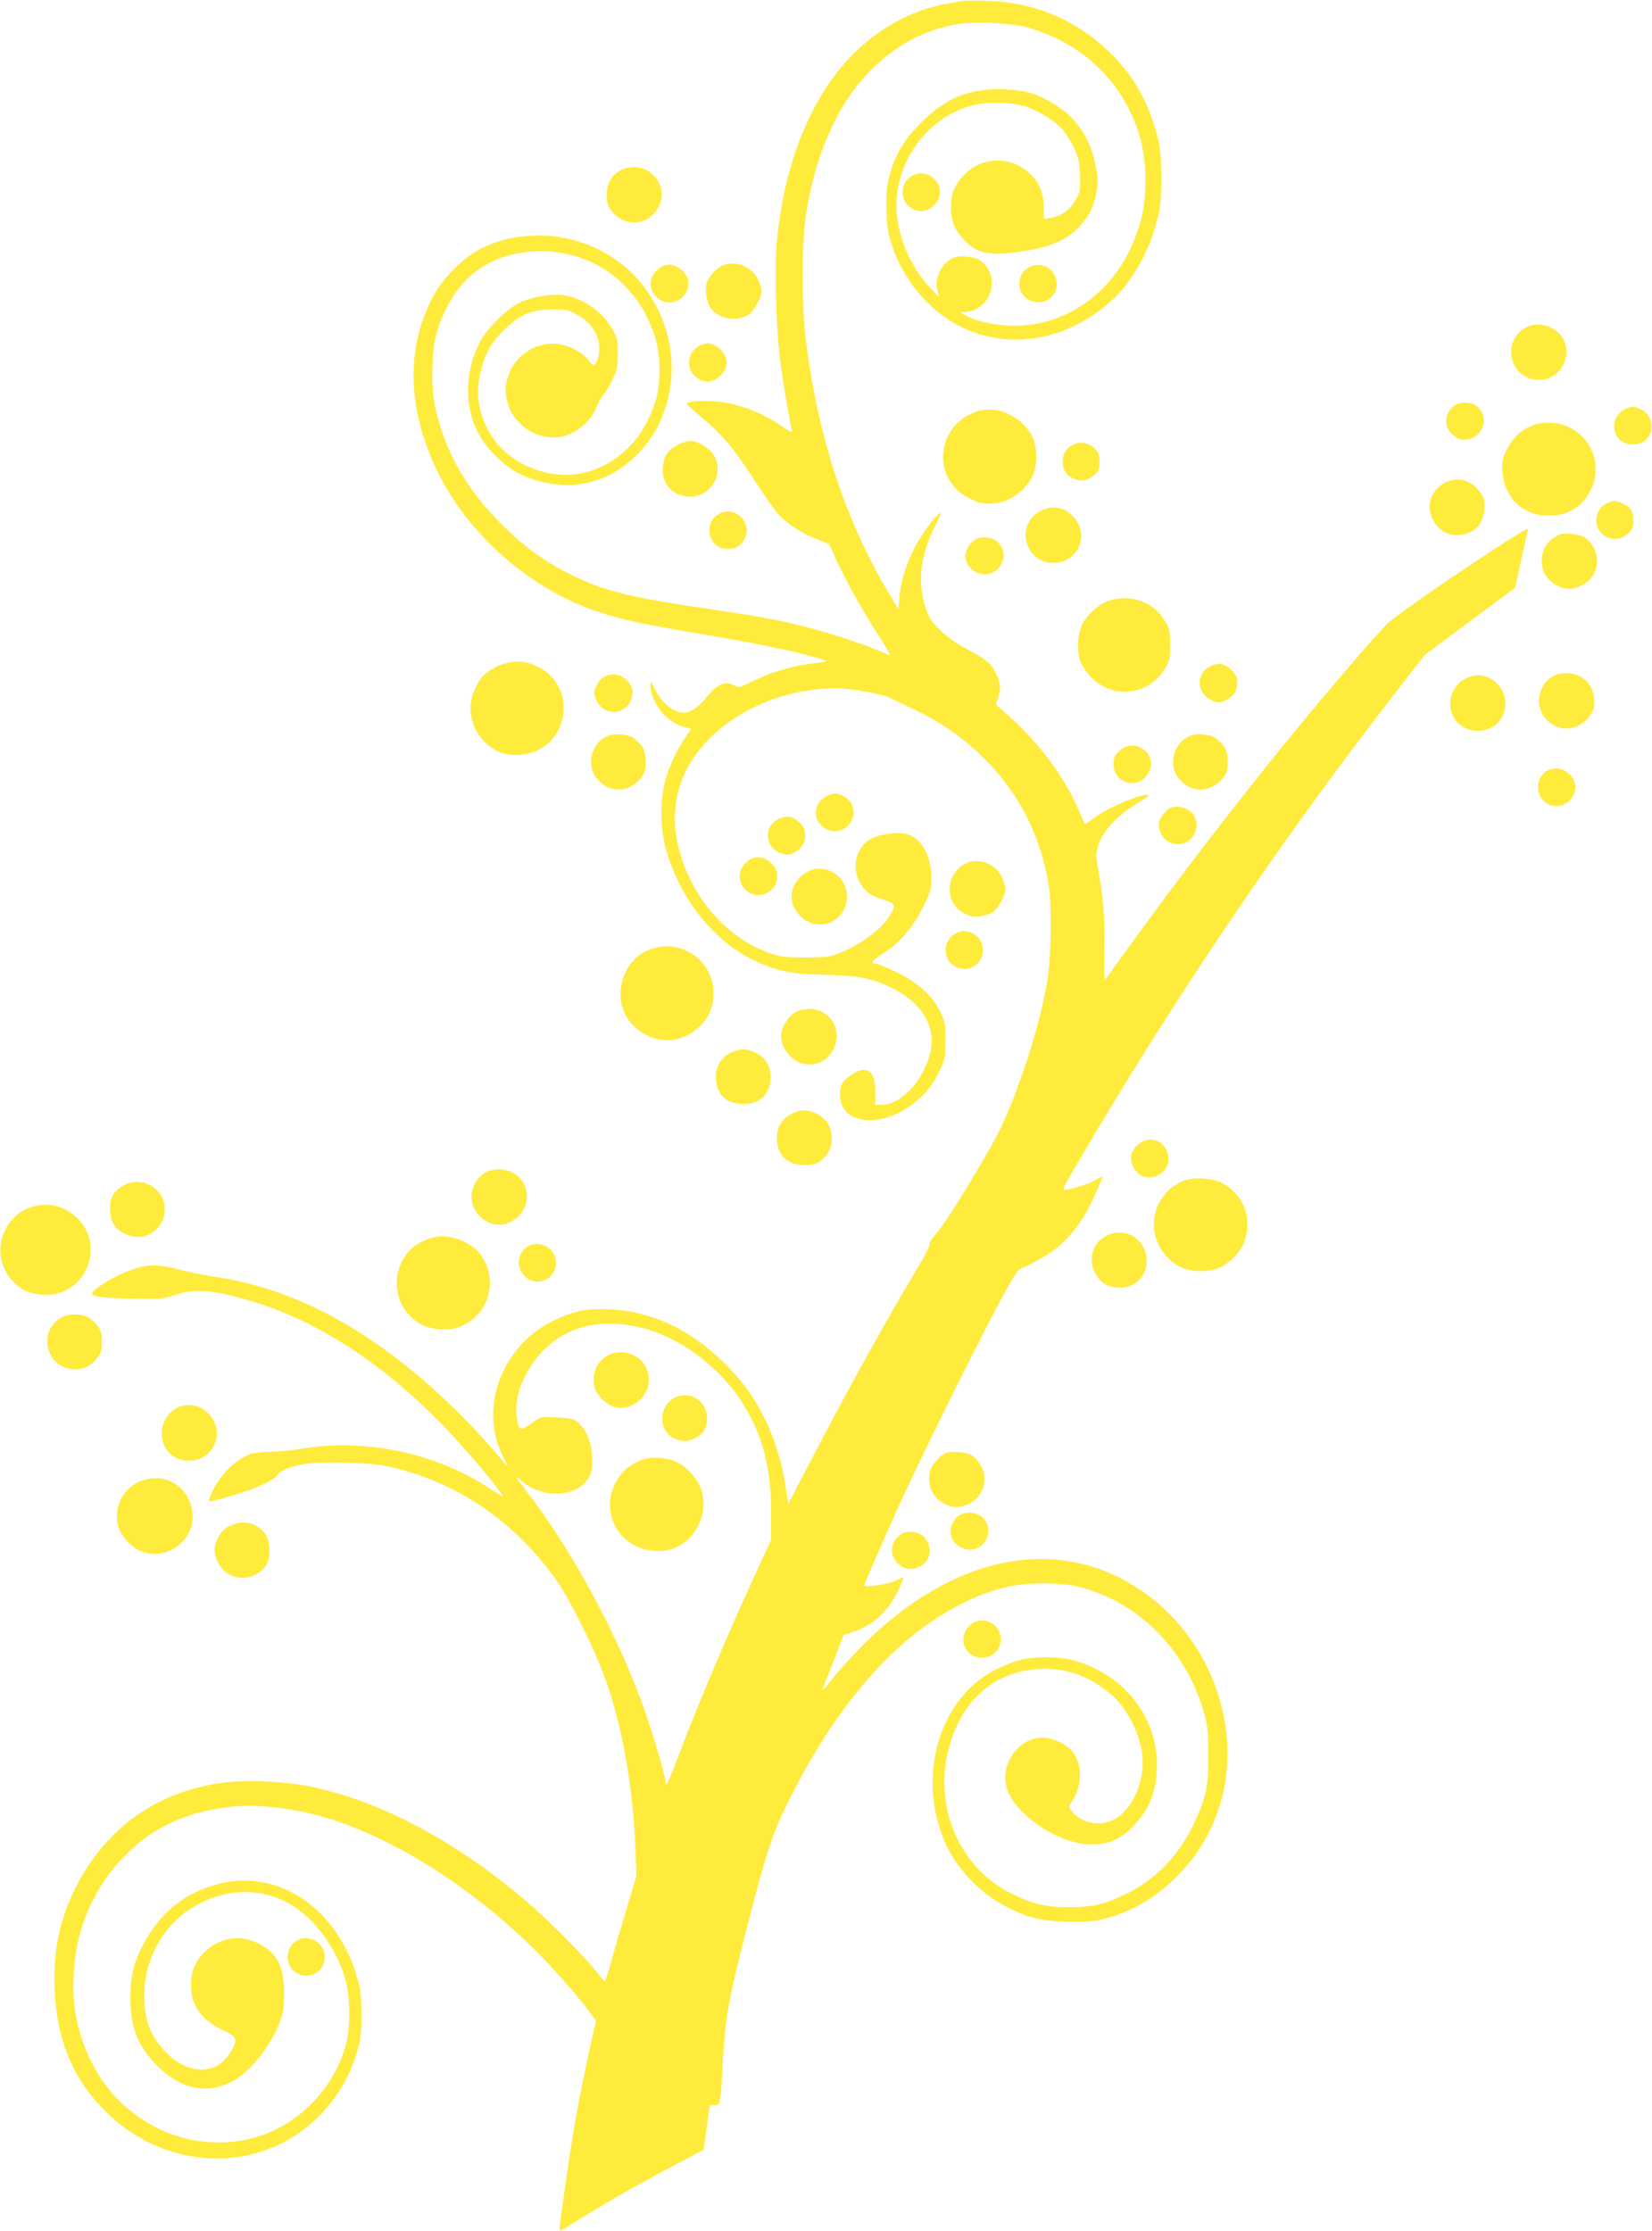 <?xml version="1.0" standalone="no"?>
<!DOCTYPE svg PUBLIC "-//W3C//DTD SVG 20010904//EN"
 "http://www.w3.org/TR/2001/REC-SVG-20010904/DTD/svg10.dtd">
<svg version="1.0" xmlns="http://www.w3.org/2000/svg"
 width="948pt" height="1280pt" viewBox="0 0 948 1280"
 preserveAspectRatio="xMidYMid meet">
<g transform="translate(0,1280) scale(0.1,-0.1)"
fill="#ffeb3b" stroke="none">
<path d="M5520 12794 c-14 -2 -52 -9 -85 -15 -205 -35 -410 -150 -564 -315
-224 -240 -370 -608 -412 -1039 -16 -162 -6 -516 21 -715 18 -137 52 -332 66
-383 4 -12 -19 -1 -73 36 -84 57 -176 97 -283 122 -94 21 -257 19 -248 -5 2
-4 44 -41 94 -83 110 -92 172 -167 297 -358 52 -81 112 -166 133 -189 49 -55
136 -111 223 -145 l69 -27 42 -92 c57 -125 149 -289 237 -425 41 -62 72 -115
69 -118 -2 -2 -17 2 -33 10 -58 30 -287 108 -415 141 -178 47 -292 68 -618
116 -446 66 -594 104 -788 205 -145 76 -250 153 -377 280 -203 202 -329 428
-381 684 -23 118 -16 327 16 426 90 282 276 435 550 452 125 7 236 -14 350
-69 120 -57 239 -177 298 -298 56 -114 76 -194 76 -310 0 -117 -14 -181 -66
-290 -79 -166 -236 -286 -405 -310 -209 -29 -430 83 -518 264 -50 101 -63 196
-42 301 24 117 64 191 146 268 90 85 153 111 271 111 73 1 92 -3 135 -26 92
-48 140 -127 133 -215 -3 -30 -11 -61 -20 -69 -13 -13 -18 -11 -40 18 -36 48
-118 89 -186 95 -116 10 -230 -63 -272 -173 -25 -69 -25 -119 0 -187 50 -132
203 -209 331 -165 77 26 152 98 174 168 4 14 21 41 36 62 16 20 42 63 57 95
23 49 27 71 27 143 0 75 -3 91 -29 138 -59 106 -178 187 -290 199 -70 7 -173
-11 -244 -44 -76 -36 -189 -149 -230 -229 -85 -168 -89 -354 -11 -513 43 -89
152 -197 239 -239 245 -119 503 -74 685 119 72 77 116 150 150 249 93 273 18
579 -191 785 -150 147 -366 226 -582 212 -110 -7 -187 -27 -282 -74 -103 -52
-219 -168 -277 -278 -154 -295 -146 -637 23 -991 175 -368 533 -683 924 -814
144 -48 264 -73 634 -135 291 -48 579 -110 665 -143 21 -7 14 -10 -43 -16
-130 -13 -253 -49 -376 -109 -68 -34 -72 -35 -99 -19 -48 27 -100 4 -155 -67
-44 -56 -94 -91 -133 -91 -61 1 -134 63 -169 146 -21 47 -30 25 -14 -34 24
-91 102 -172 186 -194 l41 -11 -32 -46 c-49 -69 -92 -161 -117 -248 -32 -117
-30 -286 7 -408 81 -274 267 -509 490 -620 133 -66 212 -83 417 -89 130 -3
192 -9 250 -24 251 -67 395 -230 359 -409 -32 -164 -166 -312 -283 -313 l-36
0 1 68 c3 128 -51 167 -141 102 -50 -36 -62 -57 -62 -110 0 -191 278 -199 468
-12 41 39 71 81 98 137 38 77 39 83 39 185 0 96 -3 110 -29 164 -45 92 -127
166 -248 226 -57 27 -111 50 -120 50 -36 0 -25 19 30 53 109 68 184 157 250
295 33 68 37 85 36 152 -1 127 -63 230 -150 246 -55 10 -142 -2 -193 -28 -87
-44 -118 -165 -66 -254 31 -53 64 -77 138 -98 67 -20 71 -31 27 -99 -46 -73
-167 -161 -287 -208 -49 -19 -77 -23 -188 -23 -110 -1 -141 3 -200 22 -192 64
-363 220 -464 425 -137 279 -114 548 66 761 172 205 471 336 765 336 102 0
274 -32 328 -60 19 -10 78 -39 132 -64 255 -120 475 -321 609 -555 78 -136
136 -305 159 -466 15 -108 12 -383 -6 -504 -33 -231 -138 -574 -255 -839 -62
-141 -319 -565 -392 -648 -21 -24 -36 -48 -32 -54 3 -5 -36 -81 -88 -167 -193
-323 -414 -726 -634 -1151 l-90 -173 -13 88 c-39 269 -146 502 -310 677 -209
222 -439 339 -697 353 -131 7 -203 -7 -322 -63 -299 -141 -436 -502 -296 -779
20 -38 31 -65 27 -60 -5 6 -40 46 -77 90 -105 124 -278 297 -410 409 -399 341
-782 529 -1200 591 -60 9 -153 28 -205 42 -125 33 -193 29 -310 -21 -85 -36
-187 -104 -183 -121 4 -16 80 -25 248 -27 147 -3 166 -1 230 21 109 38 209 31
420 -30 396 -113 798 -377 1158 -761 149 -160 334 -386 296 -363 -7 5 -45 29
-83 53 -308 199 -715 281 -1077 217 -46 -8 -118 -15 -159 -15 -41 0 -93 -5
-115 -11 -57 -16 -127 -70 -179 -139 -41 -55 -74 -125 -64 -136 3 -2 70 16
150 40 133 40 222 83 243 116 14 23 86 49 164 61 106 15 368 6 470 -16 390
-86 725 -313 967 -657 61 -85 182 -323 249 -488 112 -272 185 -651 201 -1040
l6 -165 -54 -180 c-30 -99 -70 -235 -88 -302 -19 -68 -36 -123 -39 -123 -3 0
-21 20 -39 45 -57 76 -281 303 -396 402 -409 351 -838 582 -1242 669 -165 35
-408 44 -554 19 -360 -60 -639 -266 -805 -595 -93 -184 -130 -361 -122 -580
10 -289 105 -520 292 -705 256 -256 626 -339 945 -213 241 95 429 306 501 561
19 67 23 105 23 212 -1 111 -5 143 -28 220 -118 390 -452 612 -790 525 -200
-51 -345 -170 -441 -361 -47 -92 -67 -178 -67 -284 -1 -176 40 -283 152 -396
135 -137 282 -169 430 -94 103 52 225 205 278 348 17 45 22 80 22 156 0 154
-36 229 -139 285 -106 57 -223 42 -313 -41 -58 -55 -83 -116 -82 -198 1 -114
59 -195 183 -255 62 -29 71 -37 71 -61 0 -39 -58 -119 -105 -143 -90 -47 -205
-15 -296 81 -89 94 -122 181 -121 328 1 197 100 383 261 489 189 126 421 132
598 16 137 -90 255 -260 299 -435 24 -93 24 -266 0 -355 -56 -208 -206 -392
-400 -488 -201 -100 -453 -101 -663 -3 -254 119 -423 342 -485 641 -27 130
-21 322 15 462 46 177 132 334 251 457 168 174 356 263 618 293 121 14 273 2
432 -32 418 -92 920 -394 1327 -800 104 -104 254 -276 315 -362 l24 -33 -40
-180 c-69 -315 -108 -544 -166 -982 -3 -24 -3 -43 1 -43 3 0 49 28 103 61 139
88 372 221 558 318 l162 85 17 128 18 128 28 0 c34 0 33 -3 49 285 13 225 35
343 140 750 107 415 142 523 235 710 264 532 584 907 940 1104 110 61 186 92
302 122 122 31 322 31 438 0 339 -91 608 -368 707 -729 17 -62 22 -107 22
-232 1 -184 -12 -244 -83 -395 -87 -183 -216 -317 -386 -401 -124 -61 -197
-78 -330 -78 -129 0 -203 17 -320 73 -355 169 -498 609 -319 979 97 202 276
315 499 316 145 0 269 -49 389 -154 80 -71 147 -198 168 -318 29 -173 -64
-368 -194 -407 -75 -22 -162 4 -207 61 -20 25 -20 29 -6 48 66 90 70 223 8
297 -34 40 -116 79 -169 79 -129 0 -236 -135 -212 -269 28 -158 297 -346 493
-345 97 1 161 28 231 98 106 107 150 227 142 390 -11 221 -145 420 -353 521
-95 47 -173 65 -277 65 -117 0 -176 -14 -285 -66 -296 -142 -442 -528 -338
-890 33 -112 71 -186 144 -275 98 -123 251 -222 406 -265 89 -24 293 -30 379
-10 166 39 303 115 426 236 98 96 155 176 211 294 214 456 46 1042 -386 1348
-477 339 -1090 224 -1614 -303 -61 -61 -137 -144 -168 -185 -32 -40 -59 -71
-61 -70 -1 2 2 14 7 27 6 13 33 83 61 155 l51 132 52 17 c115 37 204 118 261
239 19 39 33 72 31 74 -2 2 -22 -6 -45 -18 -38 -20 -180 -41 -180 -27 0 9 96
231 203 467 112 249 459 949 589 1189 46 85 91 157 99 159 43 14 159 79 210
118 60 48 127 127 172 206 28 48 99 208 93 208 -2 0 -23 -11 -48 -25 -45 -25
-166 -61 -175 -51 -6 6 21 54 195 346 529 885 1109 1734 1731 2533 l146 188
260 194 260 193 34 159 c19 87 37 167 39 177 7 27 -737 -473 -808 -544 -63
-62 -339 -383 -541 -630 -324 -396 -671 -848 -971 -1265 -48 -66 -93 -128
-100 -138 -12 -16 -14 6 -10 160 4 174 -7 302 -40 485 -10 59 -10 74 6 123 24
76 114 172 219 233 44 26 75 48 68 50 -35 12 -238 -73 -314 -132 -27 -21 -50
-36 -52 -34 -1 2 -17 36 -33 75 -74 173 -198 349 -356 501 -59 56 -111 102
-116 102 -5 0 -3 19 5 41 21 57 19 86 -10 146 -26 56 -60 84 -195 154 -36 18
-92 61 -126 94 -52 51 -64 71 -85 135 -46 143 -26 302 58 463 20 37 33 70 31
73 -9 9 -84 -85 -131 -165 -57 -96 -96 -211 -105 -309 l-7 -77 -51 85 c-250
414 -413 910 -480 1460 -24 192 -24 550 -1 704 32 212 82 376 162 541 152 309
405 513 700 565 100 18 320 8 410 -17 331 -94 569 -332 652 -652 33 -130 35
-307 5 -433 -76 -313 -284 -536 -567 -608 -141 -36 -331 -19 -442 39 -36 19
-37 20 -11 21 152 2 218 202 96 293 -33 25 -117 34 -158 17 -67 -28 -110 -117
-91 -188 l10 -37 -54 57 c-138 147 -213 369 -186 548 38 242 207 435 431 495
81 22 224 19 302 -5 77 -24 170 -82 217 -135 19 -22 48 -69 65 -105 25 -54 31
-80 33 -155 3 -79 1 -96 -20 -134 -30 -59 -81 -99 -140 -110 l-47 -8 0 66 c0
84 -31 153 -90 204 -113 96 -275 86 -374 -23 -51 -57 -69 -103 -69 -180 0 -77
18 -123 69 -180 76 -84 148 -101 322 -75 181 26 273 66 349 148 55 60 80 112
95 195 10 58 9 83 -5 153 -30 153 -107 270 -230 347 -101 63 -167 84 -287 89
-201 9 -339 -45 -485 -192 -99 -98 -148 -181 -182 -305 -24 -87 -23 -261 1
-350 79 -292 307 -518 579 -574 238 -49 488 24 690 204 131 117 238 314 278
515 18 90 18 300 0 390 -27 138 -95 294 -170 395 -198 264 -486 415 -811 425
-69 2 -136 2 -150 -1z m-1830 -7615 c200 -50 423 -211 549 -397 131 -193 185
-385 186 -652 l0 -165 -119 -260 c-142 -311 -308 -704 -401 -950 -67 -177 -85
-216 -85 -182 0 28 -66 254 -116 399 -150 431 -416 926 -684 1273 -66 86 -70
95 -21 53 108 -92 286 -92 364 1 32 39 42 84 33 164 -7 70 -34 132 -74 170
-26 25 -38 28 -123 33 -90 6 -95 5 -129 -20 -19 -14 -45 -31 -58 -38 -30 -15
-39 -2 -48 68 -18 149 88 347 239 445 134 87 294 106 487 58z"/>
<path d="M3494 5026 c-63 -28 -101 -108 -84 -181 12 -51 73 -111 125 -121 109
-20 209 84 185 193 -23 99 -130 151 -226 109z"/>
<path d="M3895 4789 c-116 -35 -129 -199 -20 -245 45 -18 69 -18 112 3 51 24
75 67 70 126 -7 85 -84 139 -162 116z"/>
<path d="M3707 4430 c-192 -48 -271 -281 -146 -433 65 -79 183 -116 285 -88
143 39 228 211 175 353 -24 61 -88 129 -145 153 -45 19 -124 26 -169 15z"/>
<path d="M3562 11823 c-47 -23 -75 -67 -80 -128 -5 -62 13 -102 61 -139 78
-60 189 -34 235 54 72 138 -75 283 -216 213z"/>
<path d="M5244 11796 c-43 -19 -64 -53 -64 -101 1 -95 112 -141 179 -74 45 45
46 108 3 151 -34 33 -78 42 -118 24z"/>
<path d="M4145 11276 c-37 -16 -82 -68 -91 -102 -10 -41 2 -110 24 -142 45
-63 157 -81 220 -35 32 23 72 97 72 133 0 14 -10 46 -22 70 -38 74 -129 108
-203 76z"/>
<path d="M3778 11257 c-54 -44 -59 -113 -12 -160 69 -69 184 -20 184 79 0 28
-8 44 -34 70 -42 42 -96 47 -138 11z"/>
<path d="M5898 11263 c-32 -20 -48 -52 -48 -96 0 -91 118 -136 184 -71 66 66
17 184 -76 184 -18 0 -45 -8 -60 -17z"/>
<path d="M8762 10924 c-153 -78 -100 -304 71 -304 111 0 187 119 143 224 -32
76 -141 117 -214 80z"/>
<path d="M4004 10811 c-42 -26 -60 -78 -44 -127 13 -39 60 -74 98 -74 55 0
112 56 112 110 0 54 -57 110 -112 110 -13 0 -37 -9 -54 -19z"/>
<path d="M8344 10472 c-53 -43 -60 -115 -14 -160 35 -35 74 -45 115 -27 81 34
95 139 24 189 -31 21 -98 20 -125 -2z"/>
<path d="M9350 10463 c-62 -20 -96 -71 -86 -128 10 -53 50 -85 106 -85 134 0
147 182 15 213 -11 3 -27 3 -35 0z"/>
<path d="M5582 10430 c-66 -30 -106 -66 -136 -120 -74 -136 -25 -296 112 -367
50 -26 76 -33 120 -33 100 0 195 60 245 154 31 58 31 174 0 232 -68 128 -221
188 -341 134z"/>
<path d="M8827 10369 c-83 -20 -146 -74 -185 -158 -21 -45 -24 -64 -20 -120
11 -148 119 -251 263 -250 108 0 184 43 235 132 97 170 -10 380 -205 400 -27
3 -67 1 -88 -4z"/>
<path d="M3890 10248 c-59 -31 -82 -66 -87 -130 -7 -97 60 -168 158 -168 119
0 196 132 137 235 -25 43 -93 85 -138 85 -14 0 -46 -10 -70 -22z"/>
<path d="M6148 10243 c-34 -21 -51 -54 -50 -95 1 -46 20 -75 60 -94 43 -20 87
-12 124 23 23 22 28 35 28 72 0 25 -6 53 -13 61 -39 50 -100 63 -149 33z"/>
<path d="M8293 10030 c-81 -41 -111 -132 -71 -210 30 -58 77 -90 135 -90 95 0
154 55 161 149 3 46 0 62 -20 90 -52 77 -129 99 -205 61z"/>
<path d="M9250 9923 c-36 -10 -63 -29 -76 -55 -57 -111 74 -213 168 -130 27
25 31 36 31 76 0 37 -5 53 -24 72 -26 26 -74 44 -99 37z"/>
<path d="M5973 9869 c-149 -74 -95 -299 71 -299 140 0 210 153 119 261 -51 60
-119 73 -190 38z"/>
<path d="M4135 9856 c-106 -46 -75 -205 40 -206 49 0 83 22 101 66 37 88 -54
178 -141 140z"/>
<path d="M8950 9733 c-131 -53 -139 -232 -14 -293 51 -25 87 -25 140 1 107 51
119 200 22 272 -27 21 -118 33 -148 20z"/>
<path d="M5598 9705 c-31 -17 -58 -63 -58 -97 0 -41 36 -86 78 -98 108 -33
190 102 108 179 -31 29 -92 36 -128 16z"/>
<path d="M6356 9350 c-63 -25 -131 -91 -153 -150 -21 -53 -22 -139 -4 -194 8
-22 34 -61 58 -88 127 -135 336 -110 431 50 24 41 27 57 27 132 0 74 -3 91
-27 130 -14 25 -37 55 -50 67 -73 67 -192 90 -282 53z"/>
<path d="M2909 8996 c-53 -11 -114 -47 -147 -86 -7 -8 -24 -37 -37 -65 -63
-129 -3 -290 131 -356 64 -30 160 -28 230 6 197 96 198 386 1 479 -66 31 -108
36 -178 22z"/>
<path d="M6933 8970 c-45 -27 -62 -84 -38 -133 16 -35 64 -67 100 -67 25 0 72
27 89 52 9 12 16 40 16 61 0 31 -7 46 -34 73 -40 40 -83 45 -133 14z"/>
<path d="M8925 8926 c-95 -42 -124 -169 -58 -247 73 -87 195 -77 261 21 20 29
23 44 20 88 -7 85 -63 142 -145 149 -28 2 -61 -3 -78 -11z"/>
<path d="M3462 8914 c-25 -17 -52 -64 -52 -89 0 -36 32 -84 67 -100 72 -35
153 20 153 104 0 49 -54 101 -107 101 -21 0 -49 -7 -61 -16z"/>
<path d="M8455 8922 c-49 -10 -87 -37 -110 -77 -64 -108 11 -239 134 -239 88
1 150 57 159 144 10 102 -87 194 -183 172z"/>
<path d="M3485 8576 c-94 -42 -124 -169 -58 -246 72 -86 188 -80 257 13 16 21
21 43 21 87 0 63 -16 95 -67 133 -33 25 -113 32 -153 13z"/>
<path d="M6825 8576 c-94 -42 -124 -169 -58 -246 72 -86 188 -80 257 13 16 21
21 43 21 87 0 63 -16 95 -67 133 -33 25 -113 32 -153 13z"/>
<path d="M6421 8489 c-25 -25 -31 -39 -31 -74 0 -120 160 -150 206 -38 45 106
-93 194 -175 112z"/>
<path d="M8871 8374 c-53 -38 -61 -122 -15 -168 69 -68 184 -18 184 80 0 52
-53 104 -107 104 -21 0 -49 -7 -62 -16z"/>
<path d="M4770 8243 c-93 -29 -119 -128 -49 -187 86 -72 212 20 169 124 -18
43 -80 76 -120 63z"/>
<path d="M6681 8135 c-20 -23 -31 -46 -31 -66 0 -118 155 -157 205 -52 36 75
-15 153 -100 153 -37 0 -47 -5 -74 -35z"/>
<path d="M4480 8106 c-18 -6 -42 -23 -54 -39 -42 -56 -14 -140 54 -163 44 -15
76 -7 110 28 24 24 30 38 30 73 0 35 -6 49 -30 73 -34 35 -66 43 -110 28z"/>
<path d="M4288 7857 c-53 -43 -58 -114 -11 -161 68 -68 183 -20 183 76 0 32
-7 47 -34 74 -42 42 -96 47 -138 11z"/>
<path d="M5550 7849 c-59 -24 -100 -85 -100 -149 0 -61 26 -107 77 -137 36
-21 53 -25 94 -21 28 3 63 14 77 25 32 23 72 97 72 133 0 14 -10 46 -22 70
-37 73 -125 108 -198 79z"/>
<path d="M4662 7810 c-19 -4 -49 -23 -68 -41 -66 -64 -69 -151 -8 -218 100
-112 274 -45 274 105 0 105 -95 179 -198 154z"/>
<path d="M5484 7445 c-75 -39 -77 -152 -2 -191 75 -39 157 9 158 93 0 82 -83
135 -156 98z"/>
<path d="M3735 7354 c-178 -63 -234 -306 -101 -438 110 -110 266 -113 378 -9
58 55 83 116 82 198 -2 184 -185 311 -359 249z"/>
<path d="M4562 6990 c-35 -22 -68 -69 -77 -111 -16 -70 41 -158 115 -180 172
-52 280 188 130 288 -43 30 -121 31 -168 3z"/>
<path d="M4193 6759 c-55 -27 -85 -76 -85 -138 0 -98 58 -156 157 -156 99 0
157 58 157 156 0 63 -30 111 -86 138 -54 26 -90 26 -143 0z"/>
<path d="M4543 6409 c-55 -27 -85 -76 -85 -138 0 -98 58 -156 157 -156 47 0
67 5 93 23 43 31 66 77 65 134 -1 62 -32 111 -87 137 -54 26 -90 26 -143 0z"/>
<path d="M6524 6226 c-40 -40 -45 -83 -14 -133 62 -103 226 -28 191 88 -25 84
-115 107 -177 45z"/>
<path d="M2783 6070 c-88 -53 -103 -172 -32 -246 64 -66 151 -69 218 -8 110
99 44 274 -104 274 -32 0 -62 -7 -82 -20z"/>
<path d="M6797 6026 c-188 -70 -236 -311 -89 -449 56 -52 105 -71 182 -71 75
0 125 19 178 67 56 52 83 106 89 177 10 105 -41 202 -134 257 -55 32 -166 42
-226 19z"/>
<path d="M704 5995 c-56 -33 -78 -77 -72 -147 5 -66 28 -100 86 -129 86 -42
183 -4 217 85 54 141 -101 269 -231 191z"/>
<path d="M198 5879 c-158 -37 -243 -222 -169 -367 48 -93 126 -141 232 -142
241 -1 351 297 168 453 -66 57 -146 76 -231 56z"/>
<path d="M6354 5712 c-80 -38 -113 -133 -72 -211 30 -58 65 -83 126 -89 98 -9
172 57 172 154 0 120 -118 196 -226 146z"/>
<path d="M2475 5696 c-93 -30 -140 -71 -176 -150 -44 -101 -22 -224 55 -298
51 -50 100 -71 174 -76 232 -16 369 252 223 437 -59 74 -190 116 -276 87z"/>
<path d="M3017 5640 c-39 -31 -51 -85 -29 -130 52 -106 202 -72 202 46 0 87
-104 138 -173 84z"/>
<path d="M349 5239 c-131 -78 -87 -279 63 -296 57 -7 109 17 146 65 22 29 27
46 27 93 0 62 -17 94 -68 133 -40 30 -123 32 -168 5z"/>
<path d="M1036 4730 c-61 -19 -108 -85 -108 -155 0 -91 66 -157 157 -157 141
0 212 167 114 268 -46 47 -101 62 -163 44z"/>
<path d="M5425 4461 c-32 -14 -73 -60 -86 -98 -25 -77 11 -160 85 -194 52 -23
80 -23 132 0 87 39 119 142 71 224 -16 27 -40 51 -61 61 -36 17 -107 20 -141
7z"/>
<path d="M789 4293 c-66 -34 -110 -98 -117 -172 -6 -65 12 -115 61 -168 153
-166 427 -9 363 209 -39 134 -181 194 -307 131z"/>
<path d="M5497 4100 c-14 -11 -31 -36 -37 -54 -35 -106 105 -186 181 -105 65
70 19 179 -75 179 -28 0 -52 -7 -69 -20z"/>
<path d="M1350 4056 c-51 -16 -78 -38 -100 -82 -25 -49 -25 -87 1 -140 51
-107 200 -118 273 -21 31 42 30 140 -2 185 -40 55 -109 79 -172 58z"/>
<path d="M5151 3979 c-44 -43 -44 -105 -1 -148 33 -33 61 -41 104 -29 66 17
98 81 72 142 -19 45 -52 66 -102 66 -34 0 -49 -6 -73 -31z"/>
<path d="M5561 3469 c-58 -57 -34 -157 42 -177 61 -16 120 16 136 72 28 108
-100 184 -178 105z"/>
<path d="M1714 1670 c-63 -25 -84 -115 -39 -168 64 -76 185 -35 188 64 2 79
-76 134 -149 104z"/>
</g>
</svg>

